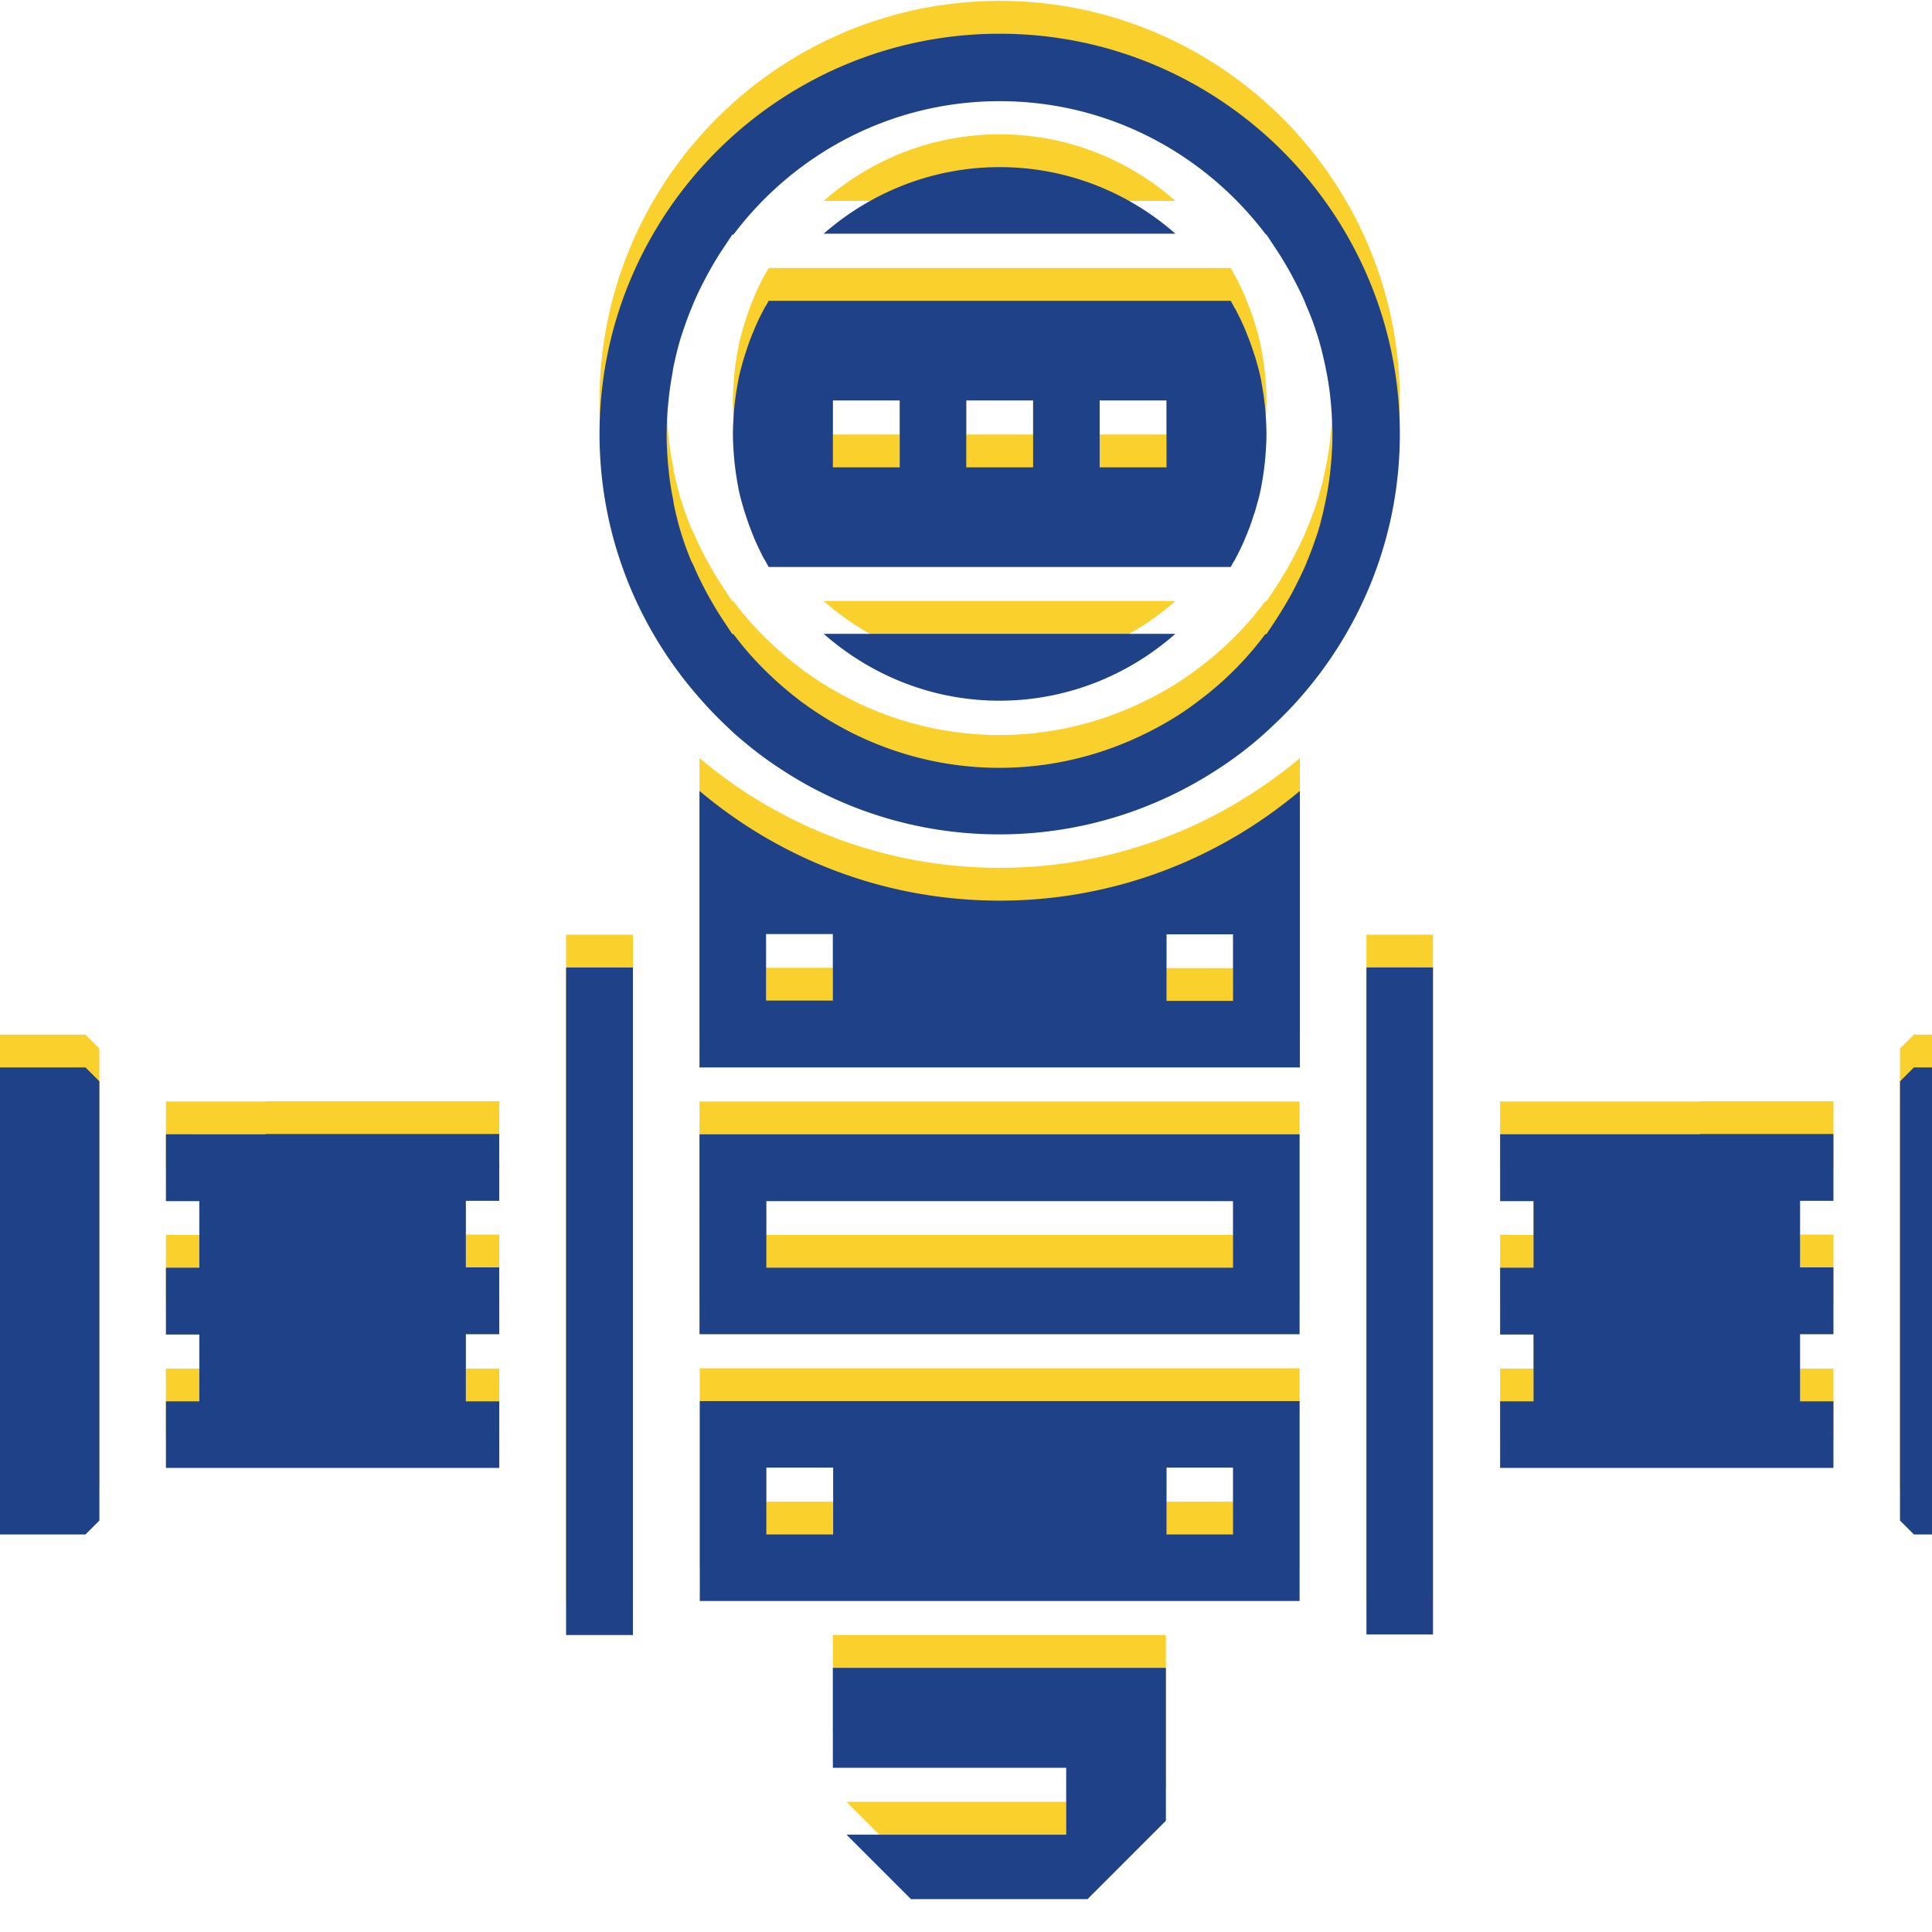 <svg xmlns="http://www.w3.org/2000/svg" width="500" viewBox="0 0 375 375" height="500"><defs><clipPath id="a"><path d="M0 0h375v362.25H0Zm0 0"></path></clipPath><clipPath id="b"><path d="M0 6.367h375v362.25H0Zm0 0"></path></clipPath></defs><path fill="#fff" d="M-37.5-37.5h450v450h-450z"></path><path fill="#fff" d="M-37.5-37.5h450v450h-450z"></path><g clip-path="url(#a)"><path fill="#fad02c" d="M159.883 116.66h68.258c-9.13 8.04-21.07 12.977-34.16 12.977-13.032 0-24.973-4.938-34.098-12.977Zm-23.653 12.977c-12.343-13.778-19.863-31.918-19.863-51.782C116.367 35.027 151.211.18 194.04.18c42.828 0 77.672 34.847 77.672 77.675 0 19.864-7.52 38.004-19.863 51.782-2.067 2.297-4.246 4.418-6.543 6.484a71.138 71.138 0 0 1-8.438 6.488c-12.285 8.153-27.039 12.977-42.887 12.977-15.843 0-30.597-4.766-42.882-12.977-2.985-1.949-5.743-4.132-8.438-6.488-2.238-2.066-4.422-4.187-6.43-6.484Zm-1.492-25.95c.63 1.493 1.375 2.985 2.121 4.422.172.286.29.575.461.86.918 1.664 1.895 3.328 2.926 4.879l1.895 2.87h.23c3.676 4.938 8.094 9.243 12.977 12.973a68.972 68.972 0 0 0 10.617 6.489c8.5 4.132 17.969 6.488 28.015 6.488 10.047 0 19.52-2.356 28.016-6.488 3.79-1.836 7.348-3.961 10.621-6.489a63.018 63.018 0 0 0 12.973-12.972h.23l1.895-2.871a82.667 82.667 0 0 0 2.93-4.88c.171-.284.285-.573.457-.859a102.479 102.479 0 0 0 2.125-4.363c.171-.402.343-.805.515-1.266.692-1.605 1.266-3.27 1.84-4.937.055-.172.113-.344.172-.516.574-1.836 1.031-3.73 1.434-5.683.117-.457.171-.918.289-1.375.285-1.496.515-2.989.687-4.48l.172-1.665c.172-1.953.289-3.902.289-5.914 0-2.008-.117-3.96-.29-5.91l-.17-1.668a61.085 61.085 0 0 0-.688-4.477c-.118-.46-.172-.918-.29-1.378-.402-1.895-.859-3.79-1.433-5.625a26.574 26.574 0 0 1-.172-.516 51.02 51.02 0 0 0-1.84-4.938 29.914 29.914 0 0 1-.515-1.261c-.633-1.496-1.38-2.93-2.125-4.364-.172-.289-.286-.574-.457-.863-.918-1.664-1.895-3.328-2.93-4.879l-1.895-2.87h-.113c-11.828-15.673-30.543-25.891-51.668-25.891s-39.84 10.218-51.668 25.89h-.23l-1.895 2.871c-1.09 1.606-2.008 3.215-2.926 4.88-.172.288-.289.573-.46.862-.747 1.434-1.493 2.926-2.122 4.418-.175.403-.347.805-.52 1.266-.687 1.605-1.261 3.27-1.835 4.992-.059.172-.113.344-.172.516-.574 1.84-1.035 3.734-1.434 5.629-.117.457-.175.918-.23 1.375a59.48 59.48 0 0 0-.692 4.48c-.054.574-.113 1.09-.171 1.664a66.998 66.998 0 0 0-.286 5.914c0 2.008.114 3.961.286 5.91.058.575.117 1.094.171 1.668.172 1.493.403 2.985.692 4.477.113.457.172.918.23 1.379.399 1.894.86 3.789 1.434 5.684.059.171.113.343.172.515.515 1.664 1.148 3.328 1.836 4.992.172.23.344.633.52 1.035Zm59.301 64.758c22.16 0 42.48-8.039 58.27-21.3v53.675h-116.54v-53.675c15.79 13.32 36.11 21.3 58.27 21.3Zm-32.379 6.485h-12.972v12.918h12.972Zm64.758 12.976h12.918v-12.918h-12.918Zm-83.93-105.344c-.117-1.55-.23-3.16-.23-4.707 0-1.55.113-3.16.23-4.71.055-.344.055-.688.114-1.09.171-1.551.402-3.043.687-4.535 0-.114.059-.23.059-.344.289-1.38.687-2.813 1.09-4.192.117-.285.171-.574.289-.859.457-1.492.976-2.93 1.605-4.363 0-.059.059-.117.059-.172a42.092 42.092 0 0 1 1.894-3.961c.113-.23.23-.461.403-.691.171-.286.343-.63.515-.918h89.672c.172.289.344.632.516.917.117.231.23.461.402.692.687 1.32 1.32 2.64 1.894 3.96 0 .056.06.114.06.173.573 1.433 1.148 2.87 1.605 4.363.117.285.171.574.289.86.402 1.378.8 2.757 1.09 4.19 0 .114.058.231.058.345.285 1.492.516 3.043.688 4.535.058.343.058.746.113 1.09.117 1.55.23 3.16.23 4.71 0 1.606-.113 3.157-.23 4.707-.055.344-.055.747-.113 1.09a58.085 58.085 0 0 1-.688 4.535c0 .114-.059.231-.059.344-.289 1.438-.687 2.813-1.09 4.192a4.943 4.943 0 0 1-.288.859 39.432 39.432 0 0 1-1.606 4.363c0 .059-.059.118-.059.172a42.092 42.092 0 0 1-1.894 3.961c-.113.23-.23.461-.402.692-.172.285-.344.632-.516.918h-89.672c-.172-.286-.344-.633-.516-.918-.117-.23-.23-.461-.402-.692a62.897 62.897 0 0 1-1.894-3.96c-.059-.055-.059-.114-.059-.173-.574-1.433-1.148-2.867-1.605-4.363-.118-.285-.172-.574-.29-.86-.402-1.378-.8-2.753-1.09-4.19 0-.114-.058-.231-.058-.344a62.64 62.64 0 0 1-.687-4.536c-.059-.343-.059-.746-.114-1.09Zm70.953 1.778h12.977V71.367h-12.977Zm-25.89 0h12.976V71.367h-12.976Zm-25.89 0h12.976V71.367H161.66Zm168.32 129.457h-38.81v12.973h6.49v12.917h-6.49v12.973h6.49v12.977h-6.49v12.914h64.7v-12.914h-6.484v-13.032h6.484V239.63h-6.484V226.71h6.484v-12.973h-25.89ZM161.66 336.766h45.296v12.972h-42.656l12.918 12.918h33.469L226.3 347.04v-29.68h-64.64ZM194.038 26.07c-13.09 0-25.031 4.938-34.156 12.918h68.258c-9.07-7.98-21.012-12.918-34.102-12.918Zm71.188 174.75v110.051h12.914V181.418h-12.914Zm-265.399 0v90.649H16.59l2.7-2.7v-85.25l-2.7-2.699Zm135.942 64.758h116.48v38.809H135.828v-38.809Zm90.648 25.89h12.918v-12.972h-12.918Zm-77.672 0h12.973v-12.972h-12.973Zm-12.976-77.671h116.48v38.808H135.77Zm12.976 25.89h90.59V226.77h-90.59Zm-97.137-25.89H32.207v12.973h6.484v12.917h-6.484v12.973h6.484v12.977h-6.484v12.914h64.7v-12.914h-6.489v-13.032h6.488V239.63h-6.488V226.71h6.488v-12.973H51.61Zm58.27-25.89v123.081h12.973v-129.57h-12.973Zm261.61 12.913-2.7 2.7v85.25l2.7 2.699h16.761V200.82Zm0 0"></path></g><g clip-path="url(#b)"><path fill="#1f4188" d="M159.883 123.027h68.258c-9.13 8.04-21.07 12.977-34.16 12.977-13.032 0-24.973-4.938-34.098-12.977Zm-23.653 12.977c-12.343-13.777-19.863-31.918-19.863-51.781 0-42.828 34.844-77.676 77.672-77.676 42.828 0 77.672 34.848 77.672 77.676 0 19.863-7.52 38.004-19.863 51.78-2.067 2.298-4.246 4.419-6.543 6.49a71.523 71.523 0 0 1-8.438 6.484c-12.285 8.152-27.039 12.976-42.887 12.976-15.843 0-30.597-4.766-42.882-12.976-2.985-1.95-5.743-4.133-8.438-6.485-2.238-2.07-4.422-4.191-6.43-6.488Zm-1.492-25.95c.63 1.493 1.375 2.985 2.121 4.423.172.285.29.574.461.859.918 1.664 1.895 3.328 2.926 4.879l1.895 2.87h.23c3.676 4.938 8.094 9.243 12.977 12.974a68.972 68.972 0 0 0 10.617 6.488c8.5 4.133 17.969 6.488 28.015 6.488 10.047 0 19.52-2.355 28.016-6.488 3.79-1.836 7.348-3.961 10.621-6.488a63.018 63.018 0 0 0 12.973-12.973h.23l1.895-2.871a82.667 82.667 0 0 0 2.93-4.88c.171-.284.285-.573.457-.858a102.478 102.478 0 0 0 2.125-4.364c.171-.402.343-.804.515-1.265.692-1.606 1.266-3.27 1.84-4.938.055-.172.113-.344.172-.515.574-1.836 1.031-3.73 1.434-5.684.117-.457.171-.918.289-1.375.285-1.496.515-2.988.687-4.48l.172-1.665c.172-1.953.289-3.902.289-5.914 0-2.007-.117-3.96-.29-5.91l-.17-1.668a61.085 61.085 0 0 0-.688-4.476c-.118-.461-.172-.918-.29-1.38-.402-1.894-.859-3.788-1.433-5.624a26.574 26.574 0 0 1-.172-.516 51.02 51.02 0 0 0-1.84-4.937 29.914 29.914 0 0 1-.515-1.262c-.633-1.496-1.38-2.93-2.125-4.363-.172-.29-.286-.575-.457-.864-.918-1.664-1.895-3.328-2.93-4.879l-1.895-2.87h-.113c-11.828-15.673-30.543-25.891-51.668-25.891s-39.84 10.218-51.668 25.89h-.23l-1.895 2.871c-1.09 1.61-2.008 3.215-2.926 4.88-.172.288-.289.574-.46.863-.747 1.433-1.493 2.925-2.122 4.418-.175.402-.347.804-.52 1.265-.687 1.606-1.261 3.27-1.835 4.992-.059.172-.113.344-.172.516-.574 1.84-1.035 3.734-1.434 5.629-.117.457-.175.918-.23 1.375a59.48 59.48 0 0 0-.692 4.48c-.054.575-.113 1.09-.171 1.664a66.998 66.998 0 0 0-.286 5.915c0 2.007.114 3.96.286 5.91.058.574.117 1.093.171 1.668.172 1.492.403 2.984.692 4.476.113.461.172.918.23 1.38.399 1.894.86 3.788 1.434 5.683.059.172.113.343.172.515.515 1.664 1.148 3.328 1.836 4.993.172.23.344.632.52 1.035Zm59.301 64.758c22.16 0 42.48-8.039 58.27-21.3v53.675h-116.54v-53.675c15.79 13.32 36.11 21.3 58.27 21.3Zm-32.379 6.485h-12.972v12.918h12.972Zm64.758 12.976h12.918v-12.918h-12.918ZM142.488 88.93c-.117-1.551-.23-3.16-.23-4.707 0-1.551.113-3.16.23-4.711.055-.344.055-.688.114-1.09.171-1.55.402-3.043.687-4.535 0-.114.059-.23.059-.344.289-1.379.687-2.813 1.09-4.191.117-.286.171-.575.289-.86.457-1.492.976-2.93 1.605-4.363 0-.059.059-.117.059-.172a42.092 42.092 0 0 1 1.894-3.96c.113-.231.23-.462.403-.692.171-.285.343-.63.515-.918h89.672c.172.289.344.633.516.918.117.23.23.46.402.691.687 1.32 1.32 2.64 1.894 3.961 0 .055.06.113.06.172.573 1.433 1.148 2.871 1.605 4.363.117.285.171.574.289.86.402 1.378.8 2.757 1.09 4.191 0 .113.058.23.058.344.285 1.492.516 3.043.688 4.535.058.344.058.746.113 1.09.117 1.55.23 3.16.23 4.71 0 1.606-.113 3.157-.23 4.708-.055.343-.055.746-.113 1.09a58.085 58.085 0 0 1-.688 4.535c0 .113-.059.23-.059.343-.289 1.438-.687 2.813-1.09 4.192a4.943 4.943 0 0 1-.288.86 39.432 39.432 0 0 1-1.606 4.362c0 .06-.059.118-.059.172a42.635 42.635 0 0 1-1.894 3.965c-.113.227-.23.457-.402.688-.172.285-.344.633-.516.918h-89.672c-.172-.285-.344-.633-.516-.918-.117-.23-.23-.461-.402-.688a64.04 64.04 0 0 1-1.894-3.965c-.059-.054-.059-.113-.059-.171-.574-1.434-1.148-2.868-1.605-4.364-.118-.285-.172-.574-.29-.86-.402-1.378-.8-2.753-1.09-4.19 0-.114-.058-.231-.058-.344a62.64 62.64 0 0 1-.687-4.535c-.059-.344-.059-.747-.114-1.09Zm70.953 1.777h12.977V77.734h-12.977Zm-25.89 0h12.976V77.734h-12.976Zm-25.89 0h12.976V77.734H161.66Zm168.32 129.457h-38.81v12.973h6.49v12.918h-6.49v12.972h6.49v12.977h-6.49v12.914h64.7v-12.914h-6.484v-13.031h6.484v-12.977h-6.484v-12.914h6.484v-12.977h-25.89ZM161.66 343.133h45.296v12.972h-42.656l12.918 12.918h33.469l15.613-15.617v-29.68h-64.64Zm32.378-310.695c-13.09 0-25.031 4.937-34.156 12.917h68.258c-9.07-7.98-21.012-12.917-34.102-12.917Zm71.188 174.75v110.054h12.914V187.785h-12.914Zm-265.399 0v90.648H16.59l2.7-2.7v-85.25l-2.7-2.698Zm135.942 64.757h116.48v38.809H135.828v-38.809Zm90.648 25.89h12.918v-12.972h-12.918Zm-77.672 0h12.973v-12.972h-12.973Zm-12.976-77.67h116.48v38.808H135.77Zm12.976 25.89h90.59v-12.918h-90.59Zm-97.137-25.89H32.207v12.972h6.484v12.918h-6.484v12.972h6.484v12.977h-6.484v12.914h64.7v-12.914h-6.489v-13.031h6.488v-12.977h-6.488v-12.914h6.488v-12.977H51.61Zm58.27-25.892v123.082h12.973v-129.57h-12.973Zm261.61 12.915-2.7 2.699v85.25l2.7 2.699h16.761v-90.649Zm0 0"></path></g></svg>